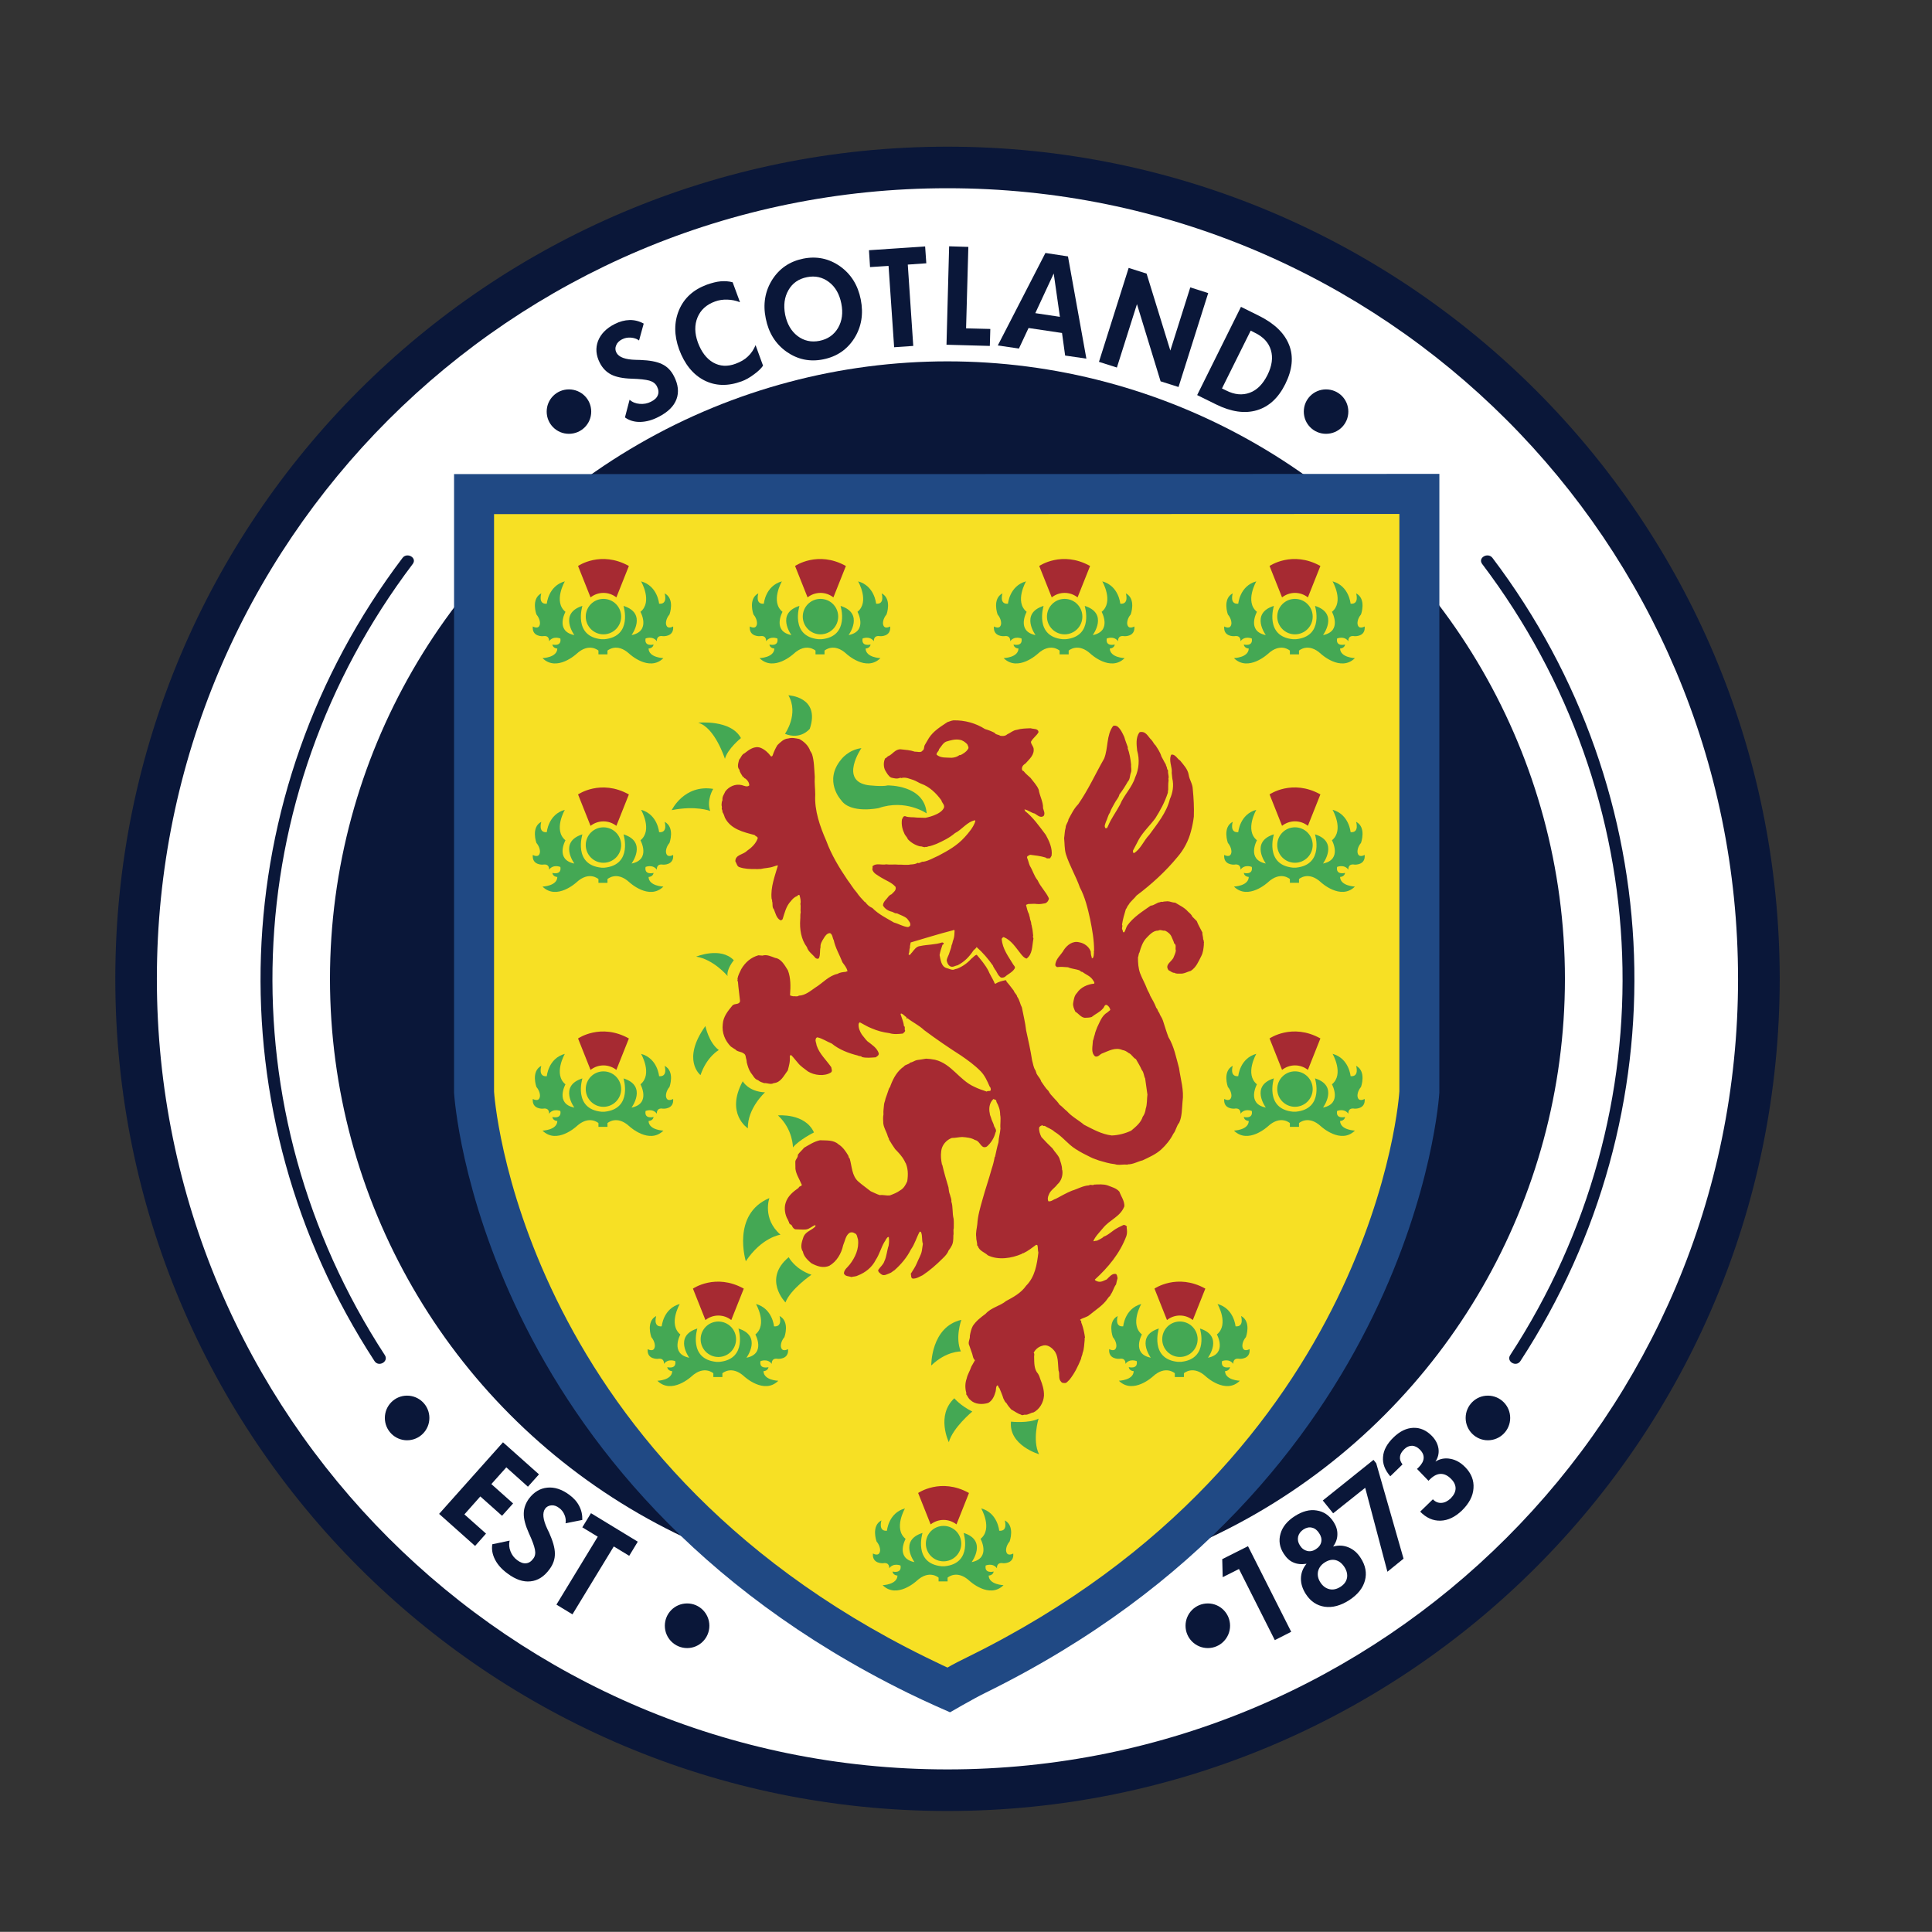 <?xml version="1.0" encoding="UTF-8"?>
<svg id="Layer_1" data-name="Layer 1" xmlns="http://www.w3.org/2000/svg" version="1.1" viewBox="0 0 143.34 143.33">
  <rect x="0" y="0" width="143.34" height="143.33" fill="#333333" stroke="none"/>
  <g id="Layer_2" data-name="Layer 2">
    <circle cx="70.296" cy="72.622" r="59.758" fill="#fff" stroke-width="0"/>
    <g>
      <path d="M113.956,28.96c11.171,11.171,18.078,26.606,18.086,43.662-.009,17.056-6.915,32.491-18.086,43.662-11.172,11.171-26.607,18.078-43.662,18.078s-32.491-6.908-43.662-18.078c-11.171-11.171-18.078-26.605-18.078-43.662,0-34.103,27.637-61.74,61.74-61.74,17.055,0,32.491,6.907,43.662,18.078ZM128.95,72.622c0-8.105-1.639-15.814-4.608-22.835-2.968-7.013-7.26-13.338-12.571-18.642-5.305-5.304-11.629-9.603-18.642-12.572-7.022-2.969-14.731-4.608-22.835-4.608s-15.814,1.638-22.835,4.608c-7.013,2.969-13.338,7.268-18.642,12.572-10.616,10.616-17.179,25.276-17.179,41.477,0,8.105,1.638,15.814,4.608,22.835,2.969,7.013,7.268,13.338,12.572,18.641,5.304,5.305,11.629,9.603,18.642,12.573,7.021,2.968,14.73,4.606,22.835,4.606s15.813-1.638,22.835-4.606c7.013-2.97,13.339-7.268,18.642-12.573,5.312-5.303,9.601-11.628,12.571-18.641,2.969-7.021,4.608-14.73,4.608-22.835Z" fill="#0a1739" stroke-width="0"/>
      <path d="M110.73,41.391c13.251,17.514,14.061,41.195,2.072,59.591-.31.475-1.066.034-.757-.44,11.84-18.167,11.003-41.425-2.08-58.701-.342-.458.423-.89.766-.45Z" fill="#0a1739" stroke-width="0"/>
      <path d="M110.388,103.546c.916,0,1.657.74,1.657,1.655s-.741,1.657-1.657,1.657c-.907,0-1.647-.74-1.647-1.657s.74-1.655,1.647-1.655Z" fill="#0a1739" stroke-width="0"/>
      <path d="M108.705,108.849c.459.466.661.995.617,1.568-.035.582-.326,1.129-.863,1.657-.502.475-1.021.731-1.578.749-.563.018-1.065-.211-1.514-.67l.942-.916c.185.194.397.281.634.265.239-.009.459-.125.68-.326.237-.239.36-.476.37-.723.009-.246-.096-.493-.326-.722-.247-.255-.502-.379-.767-.379s-.528.133-.793.388l-.123.123-.854-.881.114-.105c.238-.238.361-.459.379-.679.018-.23-.071-.44-.282-.651-.175-.177-.37-.274-.572-.282-.211,0-.405.079-.582.255-.194.186-.299.37-.317.556-.025.195.036.379.186.573l-.907.881c-.405-.468-.582-.943-.537-1.437.034-.502.299-.986.783-1.454.468-.449.952-.687,1.463-.704.511-.019.97.184,1.376.599.281.291.44.607.493.952.045.344-.034.661-.229.952.344-.212.714-.282,1.118-.202.394.069.764.28,1.089.615Z" fill="#0a1739" stroke-width="0"/>
      <polygon points="102.106 108.567 104.133 115.641 102.935 116.611 101.287 110.382 98.909 112.276 98.141 111.325 101.904 108.311 102.106 108.567" fill="#0a1739" stroke-width="0"/>
      <circle cx="70.294" cy="72.622" r="45.812" fill="#0a1739" stroke-width="0"/>
      <path d="M100.952,115.589c.361.554.467,1.119.317,1.673-.15.563-.538,1.047-1.172,1.462-.635.405-1.234.564-1.815.485-.582-.089-1.048-.396-1.401-.943-.247-.387-.37-.774-.361-1.172.009-.396.15-.757.415-1.075-.38.061-.705.026-.978-.097-.274-.114-.511-.334-.715-.652-.308-.475-.386-.969-.237-1.48.141-.502.494-.943,1.057-1.303.563-.36,1.101-.51,1.621-.422.529.079.942.361,1.267.863.186.291.282.6.274.908,0,.317-.106.616-.317.907.406-.114.785-.088,1.146.062.361.15.661.405.899.785ZM99.938,117.069c.045-.265-.017-.537-.194-.81-.185-.281-.405-.449-.661-.511-.264-.061-.528,0-.801.176-.274.177-.432.397-.494.669-.053.274,0,.539.176.811.175.274.406.44.67.502.273.062.546,0,.82-.176.274-.176.432-.397.483-.661ZM98.028,114.399c.043-.211-.009-.431-.159-.651-.14-.22-.318-.361-.529-.406-.202-.053-.415-.009-.635.132-.21.14-.343.317-.396.538-.045.22,0,.44.132.643.141.229.326.361.538.414.22.053.44.009.65-.132.222-.139.354-.325.399-.536Z" fill="#0a1739" stroke-width="0"/>
      <path d="M98.38,28.89c.916,0,1.656.731,1.656,1.648s-.74,1.648-1.656,1.648c-.908,0-1.648-.731-1.648-1.648s.74-1.648,1.648-1.648Z" fill="#0a1739" stroke-width="0"/>
      <polygon points="92.592 114.716 95.798 121.067 94.581 121.685 91.922 116.408 90.715 117.015 90.681 115.677 92.592 114.716" fill="#0a1739" stroke-width="0"/>
      <path d="M95.64,25.586c.345.872.247,1.841-.281,2.907-.511,1.031-1.216,1.683-2.115,1.947-.9.264-1.903.114-3.013-.432l-1.411-.696,3.251-6.546,1.313.652c1.162.573,1.912,1.295,2.255,2.167ZM94.036,27.824c.335-.678.422-1.295.256-1.841-.16-.555-.556-.987-1.191-1.295l-.308-.159-2.132,4.291.308.15c.626.318,1.207.37,1.753.168.537-.194.971-.634,1.313-1.313Z" fill="#0a1739" stroke-width="0"/>
      <path d="M89.614,118.963c.908,0,1.648.74,1.648,1.655s-.74,1.657-1.648,1.657c-.915,0-1.656-.74-1.656-1.657s.741-1.655,1.656-1.655Z" fill="#0a1739" stroke-width="0"/>
      <polygon points="89.64 21.745 87.438 28.713 86.107 28.291 84.354 22.565 82.865 27.269 81.535 26.846 83.738 19.877 85.068 20.3 86.83 26.009 88.31 21.322 89.64 21.745" fill="#0a1739" stroke-width="0"/>
      <path d="M79.235,19.022l1.366,7.586-1.576-.229-.231-1.674-2.483-.37-.714,1.524-1.568-.229,3.533-6.862,1.672.255ZM78.637,23.507l-.459-3.216-1.366,2.942,1.825.273Z" fill="#0a1739" stroke-width="0"/>
      <polygon points="73.474 24.406 73.438 25.665 70.223 25.577 70.418 18.274 71.844 18.318 71.676 24.361 73.474 24.406" fill="#0a1739" stroke-width="0"/>
      <polygon points="68.638 18.283 68.725 19.534 67.351 19.631 67.757 25.665 66.338 25.762 65.924 19.728 64.55 19.816 64.471 18.565 68.638 18.283" fill="#0a1739" stroke-width="0"/>
      <path d="M63.862,22.221c.212,1.066.053,2.026-.475,2.872-.538.846-1.304,1.366-2.308,1.568-.995.203-1.903.009-2.723-.564-.819-.582-1.33-1.401-1.542-2.467-.22-1.066-.053-2.027.476-2.872.538-.846,1.304-1.365,2.3-1.568,1.004-.203,1.912-.009,2.731.564.819.582,1.33,1.401,1.542,2.467ZM62.18,24.326c.299-.52.379-1.119.238-1.815-.141-.696-.44-1.225-.916-1.586-.476-.361-1.022-.484-1.63-.361-.626.123-1.084.45-1.374.961-.299.52-.379,1.119-.247,1.815.141.696.449,1.224.916,1.586.476.361,1.022.484,1.638.361.616-.124,1.075-.45,1.374-.96Z" fill="#0a1739" stroke-width="0"/>
      <path d="M56.057,25.604l.555,1.524c-.132.203-.361.423-.678.652-.317.238-.616.405-.907.511-1.031.379-1.956.352-2.793-.08-.828-.432-1.445-1.198-1.85-2.291-.379-1.048-.379-2.018-.009-2.907.37-.89,1.066-1.524,2.07-1.894.379-.132.714-.22,1.022-.247.299-.026.599-.009.89.071l.546,1.48c-.308-.124-.625-.185-.951-.194-.317-.009-.626.035-.907.141-.634.229-1.066.626-1.295,1.18-.229.555-.22,1.172.027,1.859.264.705.634,1.199,1.137,1.489.502.282,1.057.317,1.665.088.361-.132.669-.308.907-.537.238-.22.431-.502.573-.846Z" fill="#0a1739" stroke-width="0"/>
      <path d="M50.983,118.963c.907,0,1.647.74,1.647,1.655s-.74,1.657-1.647,1.657c-.916,0-1.657-.74-1.657-1.657s.74-1.655,1.657-1.655Z" fill="#0a1739" stroke-width="0"/>
      <path d="M50.004,27.912c.317.616.379,1.189.185,1.709-.194.52-.634.952-1.321,1.304-.467.246-.925.37-1.365.379-.44.009-.819-.106-1.136-.335l.344-1.313c.203.185.449.282.749.308.299.026.581-.027.837-.159.273-.132.44-.299.511-.493.079-.194.053-.414-.071-.652-.105-.203-.291-.344-.563-.423-.265-.071-.705-.124-1.304-.141-.652-.018-1.163-.123-1.525-.308-.361-.185-.643-.476-.846-.872-.282-.555-.326-1.093-.132-1.612.203-.52.608-.943,1.233-1.26.379-.194.749-.291,1.11-.299.361-.009.714.079,1.048.264l-.344,1.251c-.167-.123-.37-.194-.608-.211-.238-.018-.458.026-.652.124-.22.114-.37.264-.44.449-.08.185-.071.361.018.537.176.344.661.52,1.444.538.141,0,.256.009.335.009.687.026,1.224.124,1.603.308.379.176.678.476.89.899Z" fill="#0a1739" stroke-width="0"/>
      <polygon points="47.318 114.381 46.683 115.43 45.538 114.734 42.472 119.773 41.283 119.051 44.349 114.011 43.203 113.316 43.846 112.267 47.318 114.381" fill="#0a1739" stroke-width="0"/>
      <path d="M42.974,111.738c.167.317.238.652.229,1.031l-1.242.248c.035-.203.009-.415-.079-.626s-.22-.387-.397-.511c-.194-.15-.388-.212-.581-.194-.194.018-.344.095-.458.246-.22.309-.168.801.158,1.498.062.124.106.22.141.291.273.616.423,1.127.423,1.533.009.413-.123.801-.397,1.171-.396.546-.872.846-1.409.899-.538.062-1.11-.132-1.709-.582-.423-.308-.731-.651-.925-1.031-.194-.379-.264-.757-.203-1.137l1.286-.272c-.062.255-.044.52.062.792.106.273.273.493.502.661.238.175.458.255.661.229.194-.018.379-.132.529-.344.141-.176.176-.405.123-.67-.053-.273-.194-.669-.44-1.197-.264-.591-.396-1.076-.388-1.472,0-.387.132-.766.388-1.118.37-.485.819-.759,1.357-.81.538-.054,1.075.122,1.63.528.335.248.582.521.74.838Z" fill="#0a1739" stroke-width="0"/>
      <path d="M42.208,28.89c.916,0,1.656.731,1.656,1.648s-.74,1.648-1.656,1.648c-.908,0-1.648-.731-1.648-1.648s.74-1.648,1.648-1.648Z" fill="#0a1739" stroke-width="0"/>
      <polygon points="39.988 109.386 39.168 110.303 37.565 108.866 36.455 110.108 38.067 111.545 37.248 112.461 35.636 111.025 34.455 112.356 36.059 113.782 35.248 114.698 32.579 112.319 37.318 107.008 39.988 109.386" fill="#0a1739" stroke-width="0"/>
      <path d="M29.865,41.391c.335-.44,1.101-.009.758.45-13.074,17.276-13.911,40.534-2.07,58.701.308.475-.458.915-.767.44-11.99-18.396-11.171-42.076,2.079-59.591Z" fill="#0a1739" stroke-width="0"/>
      <path d="M30.2,103.546c.916,0,1.657.74,1.657,1.655s-.74,1.657-1.657,1.657c-.907,0-1.647-.74-1.647-1.657s.74-1.655,1.647-1.655Z" fill="#0a1739" stroke-width="0"/>
    </g>
  </g>
  <g id="Layer_1-2" data-name="Layer 1">
    <g>
      <path d="M67.359,125.602c-31.832-15.654-33.647-44.134-33.671-44.525v-45.904s36.485,0,36.485,0l36.618-.014-.002,45.906c-.024.389-1.838,28.87-33.67,44.525-.955.469-2.633,1.45-2.633,1.45,0,0-1.808-.785-3.127-1.438h0Z" fill="#204984" stroke-width="0"/>
      <path d="M70.296,123.721s.28-.187,1.515-.793c30.389-14.948,32.012-41.95,32.012-41.95v-42.847l-33.649.014h-33.519v42.847s1.62,27.001,32.013,41.95c1.235.607,1.628.779,1.628.779h0Z" fill="#f7e024" stroke-width="0"/>
      <path d="M68.661,60.675s1.19-.211,1.384-.777c.031-.219-.158-.323-.202-.52-.372-.52-.89-1.018-1.485-1.226-.212-.081-.383-.211-.584-.279-.27-.081-.54-.219-.844-.162-.046.048-.089-.023-.159,0-.212.094-.449.035-.663-.023-.202-.114-.314-.335-.426-.52-.145-.254-.145-.672,0-.914.089-.013.125-.093.192-.14.347-.126.528-.542.954-.52.35.036.71.06,1.034.173.194-.01.459.104.572-.067.16-.082.104-.302.181-.429l.305-.52c.349-.532.864-.831,1.358-1.169.148-.046.293-.115.453-.137.852-.023,1.685.219,2.35.647.247.068.483.163.709.278.09.151.282.116.416.218.181.036.384.024.518-.103.248-.106.426-.302.711-.336.346-.104.683-.104,1.032-.117.203.07.561,0,.583.29-.136.266-.437.452-.563.718.012.173.148.299.193.461.089.499-.305.812-.585,1.134-.158.105-.305.231-.27.464.055.034.022.127.112.103.158.209.35.348.518.509.215.29.483.555.609.881.077.485.334.878.324,1.375.046.186.168.371.046.568-.238.186-.463-.057-.664-.174-.282-.068-.463-.241-.754-.312v.047h.047c-.014,0-.014.024-.014.034l-.01-.01-.022.022c.62.484,1.091,1.157,1.576,1.804.246.451.504.995.427,1.54l-.114.196c-.112-.01-.238.046-.324-.057-.372-.115-.787-.163-1.16-.208-.077.071-.268.071-.213.242.09.186.114.404.205.59.213.337.303.74.572,1.065.212.486.618.854.831,1.329,0,.163-.113.302-.249.37-.202.036-.415.082-.618.058-.234-.033-.437,0-.675,0-.044.036-.134.024-.146.094.058.208.102.462.214.657.011.117.077.234.077.361.034.127.103.254.092.393.046.082.034.185.067.277.047.198.047.371.077.591-.066.07.034.127.015.208-.101.532-.057,1.146-.508,1.469-.203-.058-.315-.218-.447-.38-.363-.452-.686-.985-1.249-1.216-.069.013-.115.069-.148.128.046.741.518,1.342.865,1.921.056.081.168.172.092.29-.167.278-.516.416-.719.614-.134.068-.292.104-.392-.036-.169-.15-.215-.382-.36-.532-.036-.092-.114-.163-.135-.267-.348-.496-.753-.972-1.214-1.377-.047.106-.168.175-.238.256-.305.464-.674.845-1.179,1.099-.192.023-.361.185-.562.058-.146-.093-.214-.266-.238-.427.024-.208.168-.404.215-.612.046-.162.135-.337.146-.509.078-.127.066-.279.135-.417.079-.231.079-.429.089-.683-.045-.068-.101-.012-.158,0-1.045.266-2.055.589-3.1.892-.023.139-.07.277-.057.403-.068.14-.012.326-.101.441l.023.023-.023.036c.136.081.17-.105.248-.152.168-.208.324-.461.616-.485.541-.117,1.116-.093,1.62-.266.056,0,.103.022.125.069.008.07-.048.081-.092.105-.09.254-.17.509-.215.763.078.348.113.833.508.962.178.033.381.172.572.114.066-.046.155-.046.224-.068.393-.15.776-.429,1.056-.742.138-.093.228-.252.396-.288.305.357.63.741.856,1.169.122.3.29.543.426.833.02.046.033.139.101.15.226-.15.484-.208.753-.267.09.013.056.127.125.163.179.199.337.429.494.625.045.175.217.256.248.44.181.24.213.543.348.796.103.557.249,1.112.315,1.703.16.728.327,1.468.44,2.209.076.255.101.554.258.763.022.08.057.161.079.242.1.198.281.349.337.565.177.243.324.51.539.708.191.382.587.648.821,1.018.193.139.372.347.563.496.348.394.843.647,1.259.997.662.335,1.294.703,2.06.796.502-.02.988-.148,1.437-.358.338-.287.72-.589.854-1.027.124-.163.202-.384.225-.602.112-.313.081-.73.126-1.045-.057-.402-.114-.797-.169-1.2-.103-.185-.09-.453-.248-.625-.124-.289-.292-.557-.437-.81-.225-.103-.314-.37-.541-.452-.146-.116-.291-.197-.46-.221-.527-.231-1.024.069-1.482.244-.194.058-.304.303-.542.231-.337-.288-.178-.752-.166-1.158.056-.127.077-.311.134-.451.032-.196.124-.38.189-.566.202-.406.348-.858.745-1.087l.224-.186c-.034-.162-.112-.265-.236-.357-.203-.092-.203.163-.315.255-.237.278-.551.391-.833.624-.169.059-.348.048-.516.059-.292-.034-.461-.325-.697-.453-.091-.208-.191-.403-.16-.634.048-.268.081-.555.282-.753.268-.416.778-.647,1.269-.693.069-.081-.031-.162-.064-.232-.194-.336-.519-.417-.798-.636-.081,0-.138-.046-.193-.104-.269-.117-.607-.117-.874-.243-.273-.022-.531-.046-.812-.013-.065-.023-.101-.081-.134-.127,0-.484.439-.773.64-1.157.238-.346.642-.682,1.136-.556.372.059.743.337.855.695,0,.151.022.29.077.426-.067.059.034.026.047.071.112-.082.092-.29.112-.44-.013-.047-.013-.093.01-.139,0-.787-.133-1.527-.291-2.314-.182-.831-.382-1.654-.765-2.372-.292-.832-.762-1.608-1.035-2.463-.112-.382-.09-.8-.133-1.191.045-.278.034-.51.114-.776,0-.243.181-.382.212-.624.212-.383.395-.787.718-1.112.743-1.065,1.296-2.291,1.925-3.39.312-.776.158-1.735.664-2.418.112-.058.211-.022.324.033.237.198.372.487.508.787.065.243.177.51.269.776l-.024.036c.146.38.215.822.26,1.225-.022.198.055.406-.012.591-.09.231-.057.508-.237.683-.168.299-.393.659-.62.949-.056.264-.245.416-.357.646-.112.222-.271.453-.349.706-.146.208-.179.451-.291.671-.046.161-.169.345-.014.498l.036-.071v.071c.067,0,.101-.127.134-.184.236-.569.595-1.03.89-1.587.301-.73.886-1.26,1.123-2.024.281-.602.338-1.32.146-1.98-.046-.427-.114-.948.157-1.341.077-.07.247-.047.348-.011.258.127.359.38.561.565.125.141.169.29.305.406.145.231.348.52.426.809.112.185.202.404.325.589.011.106.077.174.09.268,0,.07.034.127.079.183-.022.208.056.36.045.546-.045.058.012.161-.01.24-.034.221-.015.477-.024.673-.045.059,0,.151-.033.22-.225.693-.551,1.284-.922,1.873-.392.533-.878.973-1.213,1.55l-.449.857c.01.058,0,.127.045.173l.021-.033v.046c.494-.278.742-.949,1.148-1.364.585-.812,1.282-1.644,1.528-2.651.216-.475.305-1.006.18-1.538l-.043-.405c.043-.394-.159-.741-.103-1.145.034-.081.013-.207.125-.22.27.013.392.325.595.44.26.324.575.647.642,1.064.057.382.291.66.303,1.062.069.695.102,1.343.079,2.039-.046.37-.114.728-.214,1.087-.179.707-.539,1.376-.989,1.896-.889,1.088-1.966,2.061-3.046,2.871-.168.23-.459.44-.596.693-.101.094-.112.231-.201.325-.112.368-.225.751-.282,1.145.069.127-.033.221.011.348.066.056.021.278.16.208.098-.151.123-.348.225-.497.447-.625,1.123-1.041,1.731-1.469.268-.012.437-.232.699-.256.088-.07.166.013.256-.046l.303-.024c.202.013.361.105.563.105.327.208.685.358.945.66.114.114.258.208.315.369l.337.336c.11.29.28.568.416.845-.014.163.065.336.057.497.055.081.043.198.065.28-.032.032-.01.081-.01.114-.021.266-.056.601-.192.857-.212.417-.373.833-.776,1.099-.268.069-.505.232-.81.208-.122-.012-.278.024-.391-.058-.192,0-.294-.126-.45-.195-.327-.429.281-.65.383-.984.067-.15.135-.313.157-.475-.066-.186.069-.416-.126-.533-.031-.15-.121-.298-.176-.449-.083-.234-.294-.405-.509-.499-.178.035-.335-.104-.495,0-.382-.011-.673.336-.909.579-.246.278-.385.672-.484,1.043-.079.104-.055.243-.112.367,0,.406.024.789.157,1.17.159.416.37.764.518,1.169.065.173.179.313.235.508.16.278.337.591.451.902.112.092.102.244.215.361.069.227.213.358.28.587.134.417.259.834.403,1.215.419.683.576,1.53.789,2.302.113.832.383,1.633.258,2.5-.047.511-.032,1.087-.247,1.55-.202.232-.247.602-.437.822-.215.44-.552.846-.901,1.167-.403.362-.886.569-1.37.801-.382.092-.699.301-1.115.301l-.011.024c-.335-.05-.63.069-.942-.038-.428-.045-.789-.163-1.185-.276-.201-.08-.413-.138-.615-.242-.385-.186-.766-.384-1.103-.602-.596-.371-.955-.915-1.584-1.297-.202-.194-.496-.278-.718-.427-.056.021-.137.012-.157-.046-.105.022-.205.081-.249.16-.034.244.056.501.166.719.271.301.542.576.823.841.146.244.385.453.505.719.08.275.202.532.202.855l.024.072c.045.382-.09.784-.374,1.027-.201.276-.516.431-.638.776-.069.151-.102.324-.026.475.228.034.363-.138.552-.186.396-.206.789-.439,1.193-.601.429-.126.809-.37,1.272-.395.099-.103.258.038.37-.057.329-.012.684-.046,1.001.057.312.129.65.2.878.464.133.37.381.671.372,1.087-.314.798-1.07.974-1.599,1.632-.224.278-.582.625-.705.962.091.009.181-.059.26-.035.166-.093.38-.163.502-.302.373-.127.654-.45.991-.625.168-.103.336-.163.504-.254.102.022.193.046.238.151l-.022.047c.034.219.045.439-.022.635-.485,1.297-1.361,2.335-2.338,3.228.013.083.134.103.202.139.271.083.462-.069.679-.15.198-.188.392-.462.682-.406.103.071.09.2.123.314-.044.149-.08.311-.112.462-.179.231-.212.496-.392.738-.045.151-.148.163-.224.302-.349.521-.869.822-1.34,1.216-.201.182-.483.207-.707.356-.012.069.067.06.079.119-.012.09.01.136.045.207.114.313.191.683.236,1.016l-.045.037.034.033-.034.048.022.01c-.043.338-.034.706-.157,1.008-.012.162-.101.267-.114.429-.225.554-.483,1.085-.865,1.56-.124.094-.203.279-.404.232-.09.012-.169-.025-.225-.105-.213-.22-.065-.566-.179-.821-.055-.522,0-1.123-.349-1.504-.201-.233-.528-.462-.878-.322-.245.064-.503.265-.615.516.089.082.02.222.032.303.013.451-.012.912.291,1.249.079.129.125.257.17.405.157.391.282.785.27,1.226-.036.509-.327,1.008-.778,1.239-.213.024-.368.175-.594.175-.112-.036-.237.09-.337-.013-.248-.069-.485-.256-.721-.382-.122-.138-.26-.3-.348-.463-.114-.081-.17-.22-.236-.358-.079-.268-.194-.52-.293-.764-.079-.046-.069-.163-.134-.207-.146.057-.101.311-.146.459-.09.336-.238.674-.542.845-.425.139-1,.118-1.315-.206-.134-.083-.201-.244-.281-.37-.079-.036-.012-.174-.056-.232-.079-.325-.068-.683.046-.996.068-.323.249-.576.348-.89l.27-.475c-.145-.102-.158-.301-.202-.452l-.225-.649c-.124-.217.08-.485.044-.704.045-.255.102-.509.225-.74.258-.383.585-.626.944-.894.417-.471,1.082-.579,1.519-.949.538-.286,1.114-.597,1.484-1.13.664-.661.809-1.586.912-2.466-.057-.195-.013-.382-.08-.557-.023,0-.033-.032-.043,0l-.036-.021c-.304.22-.618.473-.955.626-.056-.014-.079.033-.125.056-.752.325-1.731.477-2.507.103-.246-.238-.63-.312-.752-.705l-.046-.034c.022-.194-.077-.404-.067-.635-.046-.303.046-.625.079-.927.043-.661.212-1.216.384-1.828.212-.777.47-1.504.685-2.291.098-.288.169-.567.224-.88l.024-.01c.09-.372.145-.717.256-1.075.014-.361.126-.693.146-1.02-.034-.335.047-.692-.021-1.027,0-.36-.112-.661-.274-.952-.007-.069-.019-.138-.09-.172-.063.034-.112-.093-.168-.012-.268.268-.324.685-.235,1.053-.01.083.056.184.08.277.056.243.191.429.247.673.067.127.202.288.089.461-.089.382-.325.752-.607,1.008-.076.07-.188.092-.301.056-.237-.127-.313-.472-.619-.52-.258-.163-.628-.198-.946-.22-.268.012-.505.071-.763.071-.416.15-.743.542-.787.98-.046.36-.013.641.057.999l.022.009c.133.582.292,1.113.46,1.678.023.175.037.384.112.545.034.174.124.311.102.509.135.404.056.843.169,1.283.022.231.01.462.01.694-.055.163.012.358-.031.532,0,.289,0,.602-.17.847-.033.091-.136.195-.191.286-.077.222-.246.396-.414.559-.485.483-.946.89-1.498,1.26-.234.106-.447.264-.741.254-.156-.046-.101-.244-.146-.357.158-.257.337-.51.452-.789.121-.313.314-.602.37-.914l.077-.52c-.1-.278-.012-.602-.145-.879-.023-.024-.057-.024-.092-.024-.236.429-.359.916-.65,1.319-.293.591-.743,1.121-1.229,1.549-.099.048-.188.151-.302.198-.203.069-.475.268-.685.083-.091-.083-.215-.138-.215-.301.148-.232.382-.394.462-.661.168-.335.192-.809.314-1.144.034-.208.047-.407.013-.65,0,.013-.013.024-.024.024v-.033c-.158.057-.201.265-.314.404-.237.404-.359.901-.631,1.307-.28.557-.763.937-1.325,1.157-.146.083-.315.067-.485.115-.212-.079-.45-.033-.552-.268.013-.289.271-.447.43-.659.403-.521.706-1.167.616-1.862-.065-.163-.056-.404-.257-.462-.111-.083-.28-.092-.393-.013-.271.199-.314.591-.451.902-.133.626-.483,1.207-1.011,1.518-.47.219-.955.034-1.358-.186-.247-.217-.551-.485-.619-.856-.236-.348-.057-.787.056-1.123.181-.38.584-.451.857-.731.02-.019.03-.079.008-.114-.258.082-.414.289-.697.325-.246.024-.527-.012-.784-.012-.105-.024-.182-.127-.225-.207-.026-.164-.26-.151-.249-.337-.044-.047-.056-.139-.091-.184-.202-.336-.281-.845-.156-1.228.146-.5.552-.833.965-1.121.023-.163.35-.093.192-.312-.145-.358-.371-.683-.429-1.089l-.008-.533c.008-.194.212-.301.188-.52.136-.195.314-.335.462-.52.361-.208.741-.463,1.18-.556.494.024,1.001-.035,1.371.301.317.196.541.52.731.845.022.083.034.163.102.209.168.577.155,1.272.629,1.699.302.267.629.489.931.731.226.091.439.218.676.285.258-.032.483.049.742.023.271-.102.538-.207.775-.38.257-.139.406-.416.518-.672.033-.231.056-.496.033-.74-.022-.219-.066-.426-.156-.624-.069-.034-.035-.104-.092-.163-.167-.324-.437-.603-.684-.856-.159-.219-.304-.462-.453-.706,0-.104-.077-.163-.099-.267-.089-.324-.284-.579-.327-.937-.011-.231-.033-.44.013-.67-.024-.241.03-.521.044-.742.013-.137.089-.265.101-.406.099-.251.156-.462.248-.716.019-.091.124-.163.133-.275.215-.569.495-1.069.991-1.414.1-.151.36-.138.472-.289.179-.023.324-.151.493-.185.217-.034.462-.058.677-.105.235.012.425.034.663.081,1.223.291,1.798,1.504,2.909,2.001.304.153.62.256.934.361.079-.094.215.012.292-.094.013-.091,0-.217-.077-.275-.182-.42-.36-.824-.677-1.149-.447-.451-.942-.809-1.449-1.156-.934-.599-1.833-1.213-2.733-1.884-.394-.372-.854-.579-1.247-.891-.021,0-.034.058-.067.023v-.092c-.147-.081-.225-.232-.405-.279l-.033.058c.089.289.224.568.247.868.135.082.01.231.09.335.009.104-.103.16-.167.231-.339.036-.677.071-1.004-.033-.47-.058-.899-.175-1.326-.361-.304-.115-.562-.286-.856-.438-.066.022-.089.081-.099.152-.013.275.099.53.246.761.136.152.261.348.406.487.327.255.707.483.843.891.022.171-.122.22-.225.303-.336.021-.706.067-1.024-.022-.067-.108-.211-.038-.292-.108-.697-.172-1.394-.439-1.943-.89-.349-.137-.687-.38-1.07-.462-.046.009-.113.056-.113.116-.067.16.044.299.056.473.203.637.72,1.087,1.09,1.629.013.141.112.289-.033.394-.482.301-1.237.207-1.699-.082-.257-.206-.551-.381-.753-.646-.181-.197-.301-.381-.495-.567-.077-.034-.057.082-.1.082.043.392-.056.693-.145,1.052-.293.381-.506.901-1.047.947-.224.128-.471-.022-.708,0-.146-.047-.327-.102-.452-.219-.269-.071-.37-.361-.539-.556-.156-.232-.236-.511-.302-.776,0-.057-.012-.127-.023-.186-.066-.172-.023-.38-.215-.473-.179-.138-.459-.107-.607-.291-.1-.047-.224-.148-.338-.217-.425-.431-.674-1.02-.594-1.667.034-.544.384-.974.708-1.366.169-.196.505-.034.574-.335-.046-.486-.125-.973-.158-1.459-.09-.046.013-.136-.034-.196.046-.266.171-.485.281-.717.304-.52.721-.868,1.272-1.028l.301.023c.317-.104.653.068.945.172.46.069.71.555.944.926.215.556.202,1.203.159,1.781-.023.139.145.092.215.139.145-.022.314.057.437-.047.472-.011.856-.348,1.226-.601.552-.336.989-.878,1.653-1.017.179-.115.403-.127.619-.151.034-.022.055-.036.111-.036-.044-.252-.225-.463-.37-.66-.214-.556-.53-1.075-.651-1.654-.102-.163-.069-.403-.271-.52-.237,0-.382.231-.483.405-.125.197-.249.404-.225.635-.069.255,0,.545-.114.81-.066.093-.202.047-.269-.011-.201-.267-.529-.452-.627-.799-.429-.566-.551-1.33-.496-2.057.021-.141-.012-.371.034-.522-.034-.172.023-.439-.023-.625.056-.218-.011-.462-.067-.659-.069-.046-.135.035-.182.081-.202.067-.327.208-.459.369-.36.383-.462.879-.608,1.333-.056.069-.111.104-.181.081-.292-.175-.348-.523-.471-.812-.157-.163-.056-.403-.135-.612.034-.071-.034-.116-.034-.187-.081-.843.246-1.665.471-2.452-.1-.012-.212.059-.324.082-.304.114-.653.105-.968.184-.123-.012-.245.023-.393,0-.37.012-.796-.012-1.143-.128-.215-.048-.227-.29-.329-.44-.02-.497.595-.497.854-.774.338-.231.687-.555.81-.959-.044-.117-.182-.139-.239-.22-.831-.22-1.765-.429-2.201-1.284-.046-.129-.089-.292-.182-.419.023-.104-.056-.195-.056-.276.046-.095-.023-.186-.01-.29.01-.092.01-.22.066-.312-.033-.279.125-.44.215-.661.269-.348.73-.578,1.216-.462.176.046.403.172.559.023,0-.208-.133-.394-.292-.509l-.111-.046c.033-.024.02-.05.012-.07-.048-.035-.036.046-.079,0-.081-.163-.247-.348-.259-.532-.202-.221-.079-.51-.023-.754.135-.138.194-.393.396-.472.337-.266.751-.58,1.203-.405.302.127.56.357.753.624.067.023.1.013.135-.069.09-.266.202-.51.348-.752.225-.219.47-.476.81-.498.28-.081.551-.01.81.036.335.173.685.485.819.89.057.07.089.15.136.244.157.496.157,1.099.201,1.677-.032.451.034.855.034,1.33-.065,1.169.35,2.35.822,3.425.37,1.019.966,2.002,1.563,2.881.247.324.437.66.698.95.168.255.38.475.585.695l.056.023c.122.184.301.335.516.428.461.475,1.056.753,1.598,1.076.348.093.651.29,1.01.335.079.012.133-.045.191-.093.068-.208-.101-.357-.214-.52-.203-.196-.518-.276-.763-.403-.16.024-.238-.081-.363-.116-.268-.058-.526-.207-.672-.462,0-.289.258-.451.427-.695.056-.057.111-.105.201-.138.147-.152.383-.302.302-.556-.302-.338-.705-.464-1.076-.695-.249-.172-.597-.302-.653-.637.079-.092-.033-.149.056-.231.291-.208.641-.035.978-.105.325.046.583-.013.923.024.28-.012.608.046.875-.012.181-.012.393-.024.531-.125.154.078.277-.117.437-.081.403-.071.751-.291,1.123-.452.721-.382,1.381-.753,1.934-1.365.314-.348.64-.73.788-1.17l-.012-.092c-.595.114-.968.693-1.497.959-.403.348-.887.578-1.371.799-.201.069-.403.16-.605.183-.068.036-.147.057-.191.036-.145.071-.258-.059-.416-.036-.349-.081-.673-.278-.909-.531-.046-.139-.157-.231-.237-.37-.168-.348-.257-.683-.202-1.099.07-.104.077-.255.236-.242.28.117.573.057.867.104l.652.019h0ZM71.76,55.214c-.15-.151-.329-.289-.543-.325-.347-.07-.707.036-1.034.139-.234.114-.347.359-.515.556,0,.162-.202.232-.181.404.293.269.733.209,1.123.233.205-.013.406-.071.575-.198h.081c.189-.101.415-.231.528-.416.134-.139.012-.267-.033-.393h0Z" fill="#a62a32" stroke-width="0"/>
      <path d="M58.496,51.586s2.38.1,1.586,2.481c0,0-.659.855-1.843.377,0,0,1.05-1.469.256-2.858h0Z" fill="#44a854" stroke-width="0"/>
      <path d="M51.8,53.62s2.418-.256,3.173,1.14c0,0-.99.794-1.189,1.539,0,0-.743-2.332-1.984-2.679h0Z" fill="#44a854" stroke-width="0"/>
      <path d="M49.838,60.104s.914-1.923,3.076-1.575c0,0-.518.843-.22,1.638,0,0-1.047-.42-2.855-.062h0Z" fill="#44a854" stroke-width="0"/>
      <path d="M51.652,70.975s1.817-.753,2.792.268c0,0-.561.674-.462,1.17,0,0-1.042-1.238-2.33-1.438h0Z" fill="#44a854" stroke-width="0"/>
      <path d="M52.335,76.123s.242,1.222.995,1.782c0,0-.89.485-1.358,1.859,0,0-1.435-1.118.363-3.641h0Z" fill="#44a854" stroke-width="0"/>
      <path d="M55.106,80.221s.413.772,1.653.823c0,0-1.307,1.175-1.274,2.669,0,0-1.685-1.089-.379-3.492h0Z" fill="#44a854" stroke-width="0"/>
      <path d="M63.909,55.506s-1.658,2.424.499,2.75c0,0,1.041.123,1.448.017,0,0,2.739-.06,2.895,2.075,0,0-1.555-1.086-3.563-.393,0,0-2.083.445-2.788-.596,0,0-1.318-1.417.009-3.013,0,0,.519-.711,1.499-.84h0Z" fill="#44a854" stroke-width="0"/>
      <path d="M57.721,82.755s2.002-.19,2.669,1.262c0,0-1.114.557-1.56,1.115,0,0,.014-1.332-1.109-2.377h0Z" fill="#44a854" stroke-width="0"/>
      <path d="M55.334,93.574s-1.078-3.496,1.748-4.686c0,0-.547,1.527.824,2.716,0,0-1.381.183-2.572,1.97h0Z" fill="#44a854" stroke-width="0"/>
      <path d="M58.515,93.273s.462.896,1.69,1.304c0,0-1.555,1.063-1.929,2.054,0,0-1.71-1.728.24-3.358h0Z" fill="#44a854" stroke-width="0"/>
      <path d="M71.326,97.923s-.484,1.302-.039,2.346c0,0-1.078-.039-2.196,1.041,0,0-.034-2.865,2.234-3.387h0Z" fill="#44a854" stroke-width="0"/>
      <path d="M70.803,103.74s.435.537,1.334.986c0,0-1.444,1.193-1.741,2.273,0,0-.965-1.979.408-3.259h0Z" fill="#44a854" stroke-width="0"/>
      <path d="M75.007,105.476s1.337.146,2.046-.224c0,0-.483,1.597.036,2.642,0,0-2.261-.661-2.082-2.418h0Z" fill="#44a854" stroke-width="0"/>
      <path d="M44.771,47.063c.727,0,1.315-.589,1.315-1.316s-.588-1.315-1.315-1.315-1.313.589-1.313,1.315.587,1.316,1.313,1.316h0Z" fill="#44a854" stroke-width="0"/>
      <path d="M46.658,41.992l-.928,2.33c-.264-.208-.597-.333-.958-.333s-.693.125-.958.333l-.927-2.33s1.68-1.166,3.771,0h0Z" fill="#a62a32" stroke-width="0"/>
      <path d="M45.07,48.55v-.28s.693-.625,1.629.243c0,0,1.465,1.362,2.521.315,0,0-1.085-.032-1.101-.713,0,0,.321-.004.373-.297,0,0-.708.187-.595-.446,0,0,.522-.224.838.204,0,0-.062-.47.462-.375,0,0,.82.057.745-.723,0,0-.465.28-.53-.195,0,0-.046-.331.262-.7,0,0,.419-1.152-.363-1.56,0,0,.261.831-.411.767,0,0-.108-1.323-1.336-1.658,0,0,.877,1.512-.046,2.261,0,0,.792,1.436-.662,1.726,0,0,1.191-1.608-.596-2.166,0,0,.708,2.266-1.41,2.472h-.227c-2.123-.206-1.413-2.472-1.413-2.472-1.785.558-.597,2.166-.597,2.166-1.45-.289-.66-1.726-.66-1.726-.921-.749-.046-2.261-.046-2.261-1.23.335-1.338,1.658-1.338,1.658-.668.064-.409-.767-.409-.767-.781.41-.363,1.56-.363,1.56.306.367.263.7.263.7-.064.475-.53.195-.53.195-.075.78.744.723.744.723.523-.095.462.375.462.375.314-.429.839-.204.839-.204.11.633-.595.446-.595.446.05.293.37.297.37.297-.016.68-1.1.713-1.1.713,1.057,1.047,2.522-.315,2.522-.315.936-.868,1.629-.243,1.629-.243v.28h.67Z" fill="#44a854" stroke-width="0"/>
      <path d="M44.771,64.012c.727,0,1.315-.589,1.315-1.316s-.588-1.315-1.315-1.315-1.313.589-1.313,1.315.587,1.316,1.313,1.316h0Z" fill="#44a854" stroke-width="0"/>
      <path d="M46.658,58.942l-.928,2.33c-.264-.207-.597-.332-.958-.332s-.693.125-.958.332l-.927-2.33s1.68-1.166,3.771,0h0Z" fill="#a62a32" stroke-width="0"/>
      <path d="M45.07,65.5v-.28s.693-.625,1.629.242c0,0,1.465,1.363,2.521.316,0,0-1.085-.033-1.101-.714,0,0,.321-.003.373-.298,0,0-.708.187-.595-.445,0,0,.522-.224.838.204,0,0-.062-.471.462-.375,0,0,.82.057.745-.722,0,0-.465.279-.53-.196,0,0-.046-.331.262-.699,0,0,.419-1.152-.363-1.56,0,0,.261.83-.411.767,0,0-.108-1.323-1.336-1.658,0,0,.877,1.512-.046,2.261,0,0,.792,1.436-.662,1.726,0,0,1.191-1.609-.596-2.166,0,0,.708,2.266-1.41,2.472h-.227c-2.123-.207-1.413-2.472-1.413-2.472-1.785.557-.597,2.166-.597,2.166-1.45-.29-.66-1.726-.66-1.726-.921-.749-.046-2.261-.046-2.261-1.23.335-1.338,1.658-1.338,1.658-.668.062-.409-.767-.409-.767-.781.409-.363,1.56-.363,1.56.306.367.263.699.263.699-.064.475-.53.196-.53.196-.075.78.744.722.744.722.523-.095.462.375.462.375.314-.428.839-.204.839-.204.11.632-.595.445-.595.445.05.293.37.298.37.298-.016.68-1.1.714-1.1.714,1.057,1.047,2.522-.316,2.522-.316.936-.868,1.629-.242,1.629-.242v.28h.67Z" fill="#44a854" stroke-width="0"/>
      <path d="M53.296,100.678c.727,0,1.315-.589,1.315-1.315s-.588-1.315-1.315-1.315-1.313.587-1.313,1.315.586,1.315,1.313,1.315h0Z" fill="#44a854" stroke-width="0"/>
      <path d="M55.183,95.606l-.928,2.332c-.264-.208-.597-.334-.959-.334s-.693.126-.957.334l-.928-2.332s1.68-1.165,3.772,0h0Z" fill="#a62a32" stroke-width="0"/>
      <path d="M53.595,102.166v-.28s.693-.625,1.629.242c0,0,1.465,1.363,2.521.315,0,0-1.084-.031-1.101-.713,0,0,.322-.003.373-.296,0,0-.708.187-.595-.447,0,0,.521-.224.839.204,0,0-.063-.469.462-.375,0,0,.82.058.744-.722,0,0-.465.279-.53-.195,0,0-.046-.331.263-.7,0,0,.419-1.151-.364-1.561,0,0,.26.831-.41.767,0,0-.108-1.323-1.337-1.658,0,0,.878,1.513-.046,2.26,0,0,.792,1.438-.661,1.727,0,0,1.191-1.609-.595-2.167,0,0,.708,2.266-1.411,2.473h-.226c-2.123-.207-1.413-2.473-1.413-2.473-1.786.558-.598,2.167-.598,2.167-1.45-.289-.66-1.727-.66-1.727-.921-.747-.046-2.26-.046-2.26-1.23.335-1.338,1.658-1.338,1.658-.668.064-.41-.767-.41-.767-.78.41-.363,1.561-.363,1.561.306.368.262.7.262.7-.064.474-.53.195-.53.195-.075.781.745.722.745.722.522-.094.462.375.462.375.314-.428.837-.204.837-.204.111.633-.594.447-.594.447.05.293.37.296.37.296-.017.682-1.1.713-1.1.713,1.057,1.047,2.522-.315,2.522-.315.936-.867,1.629-.242,1.629-.242v.28h.671Z" fill="#44a854" stroke-width="0"/>
      <path d="M70.004,115.84c.727,0,1.315-.589,1.315-1.315s-.588-1.315-1.315-1.315-1.313.587-1.313,1.315.587,1.315,1.313,1.315h0Z" fill="#44a854" stroke-width="0"/>
      <path d="M71.891,110.769l-.927,2.33c-.264-.206-.597-.332-.959-.332-.359,0-.693.127-.958.332l-.928-2.33s1.681-1.165,3.771,0h0Z" fill="#a62a32" stroke-width="0"/>
      <path d="M70.304,117.329v-.28s.693-.626,1.629.242c0,0,1.464,1.364,2.521.317,0,0-1.086-.033-1.101-.714,0,0,.32-.003.372-.298,0,0-.707.188-.595-.446,0,0,.523-.224.838.205,0,0-.062-.47.463-.375,0,0,.821.057.745-.723,0,0-.466.28-.53-.195,0,0-.047-.332.262-.699,0,0,.418-1.151-.363-1.561,0,0,.26.83-.411.767,0,0-.108-1.323-1.336-1.657,0,0,.876,1.512-.047,2.26,0,0,.791,1.436-.662,1.726,0,0,1.193-1.608-.596-2.166,0,0,.71,2.265-1.409,2.472h-.226c-2.122-.205-1.413-2.472-1.413-2.472-1.785.558-.597,2.166-.597,2.166-1.45-.29-.659-1.726-.659-1.726-.922-.749-.046-2.26-.046-2.26-1.23.334-1.338,1.657-1.338,1.657-.667.063-.409-.767-.409-.767-.781.411-.363,1.561-.363,1.561.307.367.262.699.262.699-.064.475-.53.195-.53.195-.075.781.745.723.745.723.522-.095.462.375.462.375.314-.428.839-.205.839-.205.11.633-.595.446-.595.446.05.294.37.298.37.298-.017.68-1.101.714-1.101.714,1.057,1.047,2.522-.317,2.522-.317.936-.867,1.629-.242,1.629-.242v.28h.671Z" fill="#44a854" stroke-width="0"/>
      <path d="M87.539,100.676c.728,0,1.315-.589,1.315-1.315s-.587-1.315-1.315-1.315-1.311.587-1.311,1.315.585,1.315,1.311,1.315h0Z" fill="#44a854" stroke-width="0"/>
      <path d="M89.426,95.605l-.928,2.331c-.265-.208-.597-.334-.96-.334-.36,0-.693.126-.957.334l-.927-2.331s1.681-1.165,3.772,0h0Z" fill="#a62a32" stroke-width="0"/>
      <path d="M87.838,102.164v-.28s.693-.626,1.629.242c0,0,1.466,1.363,2.521.315,0,0-1.084-.031-1.101-.713,0,0,.322-.003.373-.297,0,0-.709.188-.595-.446,0,0,.521-.224.838.204,0,0-.062-.469.461-.375,0,0,.821.058.745-.722,0,0-.465.279-.531-.195,0,0-.045-.331.262-.699,0,0,.421-1.151-.362-1.561,0,0,.26.831-.41.767,0,0-.108-1.323-1.337-1.658,0,0,.877,1.513-.046,2.26,0,0,.791,1.438-.663,1.726,0,0,1.192-1.608-.595-2.166,0,0,.707,2.266-1.411,2.473h-.225c-2.123-.207-1.414-2.473-1.414-2.473-1.784.558-.597,2.166-.597,2.166-1.451-.288-.659-1.726-.659-1.726-.921-.747-.047-2.26-.047-2.26-1.229.335-1.34,1.658-1.34,1.658-.666.064-.408-.767-.408-.767-.781.409-.363,1.561-.363,1.561.307.368.262.699.262.699-.064.474-.531.195-.531.195-.076.781.745.722.745.722.522-.094.46.375.46.375.315-.428.838-.204.838-.204.112.633-.594.446-.594.446.05.294.37.297.37.297-.016.682-1.101.713-1.101.713,1.056,1.047,2.522-.315,2.522-.315.936-.867,1.629-.242,1.629-.242v.28h.673Z" fill="#44a854" stroke-width="0"/>
      <path d="M96.077,82.116c.726,0,1.315-.589,1.315-1.316s-.589-1.314-1.315-1.314-1.315.588-1.315,1.314.587,1.316,1.315,1.316h0Z" fill="#44a854" stroke-width="0"/>
      <path d="M97.963,77.045l-.927,2.331c-.266-.207-.598-.332-.958-.332s-.693.125-.959.332l-.927-2.331s1.682-1.165,3.773,0h0Z" fill="#a62a32" stroke-width="0"/>
      <path d="M96.376,83.604v-.28s.693-.625,1.629.242c0,0,1.465,1.363,2.52.316,0,0-1.083-.032-1.101-.713,0,0,.322-.004.373-.298,0,0-.707.187-.595-.446,0,0,.523-.224.838.204,0,0-.062-.47.463-.375,0,0,.819.058.745-.723,0,0-.466.281-.53-.194,0,0-.047-.332.261-.699,0,0,.418-1.152-.365-1.562,0,0,.261.831-.41.767,0,0-.108-1.321-1.337-1.657,0,0,.877,1.512-.046,2.261,0,0,.791,1.437-.663,1.725,0,0,1.193-1.608-.595-2.166,0,0,.709,2.266-1.412,2.473h-.225c-2.123-.207-1.413-2.473-1.413-2.473-1.786.558-.599,2.166-.599,2.166-1.45-.288-.659-1.725-.659-1.725-.922-.75-.046-2.261-.046-2.261-1.23.335-1.339,1.657-1.339,1.657-.668.064-.41-.767-.41-.767-.781.411-.363,1.562-.363,1.562.307.366.264.699.264.699-.065.475-.533.194-.533.194-.076.781.743.723.743.723.526-.095.465.375.465.375.313-.428.838-.204.838-.204.11.632-.595.446-.595.446.05.293.37.298.37.298-.017.681-1.099.713-1.099.713,1.056,1.047,2.521-.316,2.521-.316.936-.866,1.629-.242,1.629-.242v.28h.674Z" fill="#44a854" stroke-width="0"/>
      <path d="M96.077,64.011c.726,0,1.315-.589,1.315-1.316s-.589-1.315-1.315-1.315-1.315.588-1.315,1.315.587,1.316,1.315,1.316h0Z" fill="#44a854" stroke-width="0"/>
      <path d="M97.963,58.939l-.927,2.33c-.266-.208-.598-.332-.958-.332s-.693.125-.959.332l-.927-2.33s1.682-1.165,3.773,0h0Z" fill="#a62a32" stroke-width="0"/>
      <path d="M96.376,65.498v-.28s.693-.625,1.629.243c0,0,1.465,1.362,2.52.315,0,0-1.083-.033-1.101-.714,0,0,.322-.003.373-.298,0,0-.707.188-.595-.445,0,0,.523-.224.838.205,0,0-.062-.471.463-.375,0,0,.819.058.745-.722,0,0-.466.279-.53-.195,0,0-.047-.331.261-.7,0,0,.418-1.152-.365-1.56,0,0,.261.831-.41.767,0,0-.108-1.323-1.337-1.658,0,0,.877,1.512-.046,2.261,0,0,.791,1.436-.663,1.725,0,0,1.193-1.609-.595-2.166,0,0,.709,2.266-1.412,2.472h-.225c-2.123-.206-1.413-2.472-1.413-2.472-1.786.557-.599,2.166-.599,2.166-1.45-.29-.659-1.725-.659-1.725-.922-.749-.046-2.261-.046-2.261-1.23.335-1.339,1.658-1.339,1.658-.668.063-.41-.767-.41-.767-.781.41-.363,1.56-.363,1.56.307.367.264.7.264.7-.065.475-.533.195-.533.195-.076.78.743.722.743.722.526-.095.465.375.465.375.313-.428.838-.205.838-.205.11.633-.595.445-.595.445.05.293.37.298.37.298-.017.681-1.099.714-1.099.714,1.056,1.047,2.521-.315,2.521-.315.936-.868,1.629-.243,1.629-.243v.28h.674Z" fill="#44a854" stroke-width="0"/>
      <path d="M96.077,47.063c.726,0,1.315-.589,1.315-1.316s-.589-1.315-1.315-1.315-1.315.589-1.315,1.315.587,1.316,1.315,1.316h0Z" fill="#44a854" stroke-width="0"/>
      <path d="M97.963,41.992l-.927,2.33c-.266-.208-.598-.333-.958-.333s-.693.125-.959.333l-.927-2.33s1.682-1.166,3.773,0h0Z" fill="#a62a32" stroke-width="0"/>
      <path d="M96.376,48.55v-.28s.693-.625,1.629.243c0,0,1.465,1.362,2.52.315,0,0-1.083-.032-1.101-.713,0,0,.322-.004.373-.297,0,0-.707.187-.595-.446,0,0,.523-.224.838.204,0,0-.062-.47.463-.375,0,0,.819.057.745-.723,0,0-.466.28-.53-.195,0,0-.047-.331.261-.7,0,0,.418-1.152-.365-1.56,0,0,.261.831-.41.767,0,0-.108-1.323-1.337-1.658,0,0,.877,1.512-.046,2.261,0,0,.791,1.436-.663,1.726,0,0,1.193-1.608-.595-2.166,0,0,.709,2.266-1.412,2.472h-.225c-2.123-.206-1.413-2.472-1.413-2.472-1.786.558-.599,2.166-.599,2.166-1.45-.289-.659-1.726-.659-1.726-.922-.749-.046-2.261-.046-2.261-1.23.335-1.339,1.658-1.339,1.658-.668.064-.41-.767-.41-.767-.781.41-.363,1.56-.363,1.56.307.367.264.7.264.7-.065.475-.533.195-.533.195-.076.78.743.723.743.723.526-.095.465.375.465.375.313-.429.838-.204.838-.204.11.633-.595.446-.595.446.05.293.37.297.37.297-.017.68-1.099.713-1.099.713,1.056,1.047,2.521-.315,2.521-.315.936-.868,1.629-.243,1.629-.243v.28h.674Z" fill="#44a854" stroke-width="0"/>
      <path d="M78.989,47.063c.726,0,1.315-.589,1.315-1.316s-.589-1.315-1.315-1.315-1.313.589-1.313,1.315.587,1.316,1.313,1.316h0Z" fill="#44a854" stroke-width="0"/>
      <path d="M80.876,41.992l-.929,2.33c-.263-.208-.597-.333-.958-.333s-.693.125-.957.333l-.928-2.33s1.679-1.166,3.772,0h0Z" fill="#a62a32" stroke-width="0"/>
      <path d="M79.288,48.55v-.28s.694-.625,1.63.243c0,0,1.464,1.362,2.521.315,0,0-1.084-.032-1.101-.713,0,0,.32-.004.372-.297,0,0-.707.187-.595-.446,0,0,.523-.224.84.204,0,0-.062-.47.461-.375,0,0,.821.057.745-.723,0,0-.465.28-.531-.195,0,0-.046-.331.262-.7,0,0,.42-1.152-.363-1.56,0,0,.26.831-.412.767,0,0-.106-1.323-1.335-1.658,0,0,.875,1.512-.047,2.261,0,0,.792,1.436-.661,1.726,0,0,1.192-1.608-.597-2.166,0,0,.709,2.266-1.409,2.472h-.227c-2.122-.206-1.414-2.472-1.414-2.472-1.785.558-.597,2.166-.597,2.166-1.45-.289-.659-1.726-.659-1.726-.922-.749-.047-2.261-.047-2.261-1.229.335-1.339,1.658-1.339,1.658-.668.064-.41-.767-.41-.767-.779.41-.363,1.56-.363,1.56.306.367.263.7.263.7-.064.475-.532.195-.532.195-.074.78.745.723.745.723.523-.095.463.375.463.375.313-.429.838-.204.838-.204.112.633-.594.446-.594.446.05.293.37.297.37.297-.018.68-1.101.713-1.101.713,1.056,1.047,2.522-.315,2.522-.315.937-.868,1.629-.243,1.629-.243v.28h.674Z" fill="#44a854" stroke-width="0"/>
      <path d="M60.873,47.063c.727,0,1.315-.589,1.315-1.316s-.588-1.315-1.315-1.315-1.313.589-1.313,1.315.587,1.316,1.313,1.316h0Z" fill="#44a854" stroke-width="0"/>
      <path d="M62.759,41.992l-.927,2.33c-.265-.208-.597-.333-.959-.333-.36,0-.693.125-.957.333l-.928-2.33s1.681-1.166,3.771,0h0Z" fill="#a62a32" stroke-width="0"/>
      <path d="M61.173,48.55v-.28s.693-.625,1.629.243c0,0,1.465,1.362,2.52.315,0,0-1.085-.032-1.101-.713,0,0,.321-.004.372-.297,0,0-.708.187-.595-.446,0,0,.522-.224.839.204,0,0-.062-.47.462-.375,0,0,.82.057.744-.723,0,0-.465.28-.53-.195,0,0-.046-.331.263-.7,0,0,.418-1.152-.364-1.56,0,0,.26.831-.411.767,0,0-.108-1.323-1.336-1.658,0,0,.877,1.512-.046,2.261,0,0,.792,1.436-.661,1.726,0,0,1.191-1.608-.595-2.166,0,0,.708,2.266-1.41,2.472h-.227c-2.123-.206-1.413-2.472-1.413-2.472-1.786.558-.597,2.166-.597,2.166-1.45-.289-.66-1.726-.66-1.726-.921-.749-.046-2.261-.046-2.261-1.23.335-1.338,1.658-1.338,1.658-.667.064-.41-.767-.41-.767-.78.41-.363,1.56-.363,1.56.307.367.263.7.263.7-.064.475-.53.195-.53.195-.075.78.744.723.744.723.523-.095.463.375.463.375.314-.429.838-.204.838-.204.111.633-.594.446-.594.446.05.293.37.297.37.297-.017.68-1.1.713-1.1.713,1.056,1.047,2.523-.315,2.523-.315.936-.868,1.629-.243,1.629-.243v.28h.671Z" fill="#44a854" stroke-width="0"/>
      <path d="M44.771,82.118c.727,0,1.315-.589,1.315-1.316s-.588-1.314-1.315-1.314-1.313.589-1.313,1.314.587,1.316,1.313,1.316h0Z" fill="#44a854" stroke-width="0"/>
      <path d="M46.658,77.047l-.928,2.331c-.264-.207-.597-.333-.958-.333s-.693.126-.958.333l-.927-2.331s1.68-1.167,3.771,0h0Z" fill="#a62a32" stroke-width="0"/>
      <path d="M45.07,83.605v-.281s.693-.623,1.629.244c0,0,1.465,1.362,2.521.316,0,0-1.085-.033-1.101-.714,0,0,.321-.003.373-.298,0,0-.708.188-.595-.446,0,0,.522-.224.838.205,0,0-.062-.47.462-.375,0,0,.82.058.745-.723,0,0-.465.279-.53-.194,0,0-.046-.332.262-.7,0,0,.419-1.151-.363-1.56,0,0,.261.83-.411.767,0,0-.108-1.323-1.336-1.657,0,0,.877,1.512-.046,2.26,0,0,.792,1.438-.662,1.726,0,0,1.191-1.608-.596-2.166,0,0,.708,2.266-1.41,2.473h-.227c-2.123-.207-1.413-2.473-1.413-2.473-1.785.558-.597,2.166-.597,2.166-1.45-.288-.66-1.726-.66-1.726-.921-.749-.046-2.26-.046-2.26-1.23.334-1.338,1.657-1.338,1.657-.668.064-.409-.767-.409-.767-.781.409-.363,1.56-.363,1.56.306.368.263.7.263.7-.064.473-.53.194-.53.194-.075.781.744.723.744.723.523-.095.462.375.462.375.314-.428.839-.205.839-.205.11.633-.595.446-.595.446.05.294.37.298.37.298-.016.681-1.1.714-1.1.714,1.057,1.046,2.522-.316,2.522-.316.936-.866,1.629-.244,1.629-.244v.281h.67Z" fill="#44a854" stroke-width="0"/>
    </g>
  </g>
</svg>
